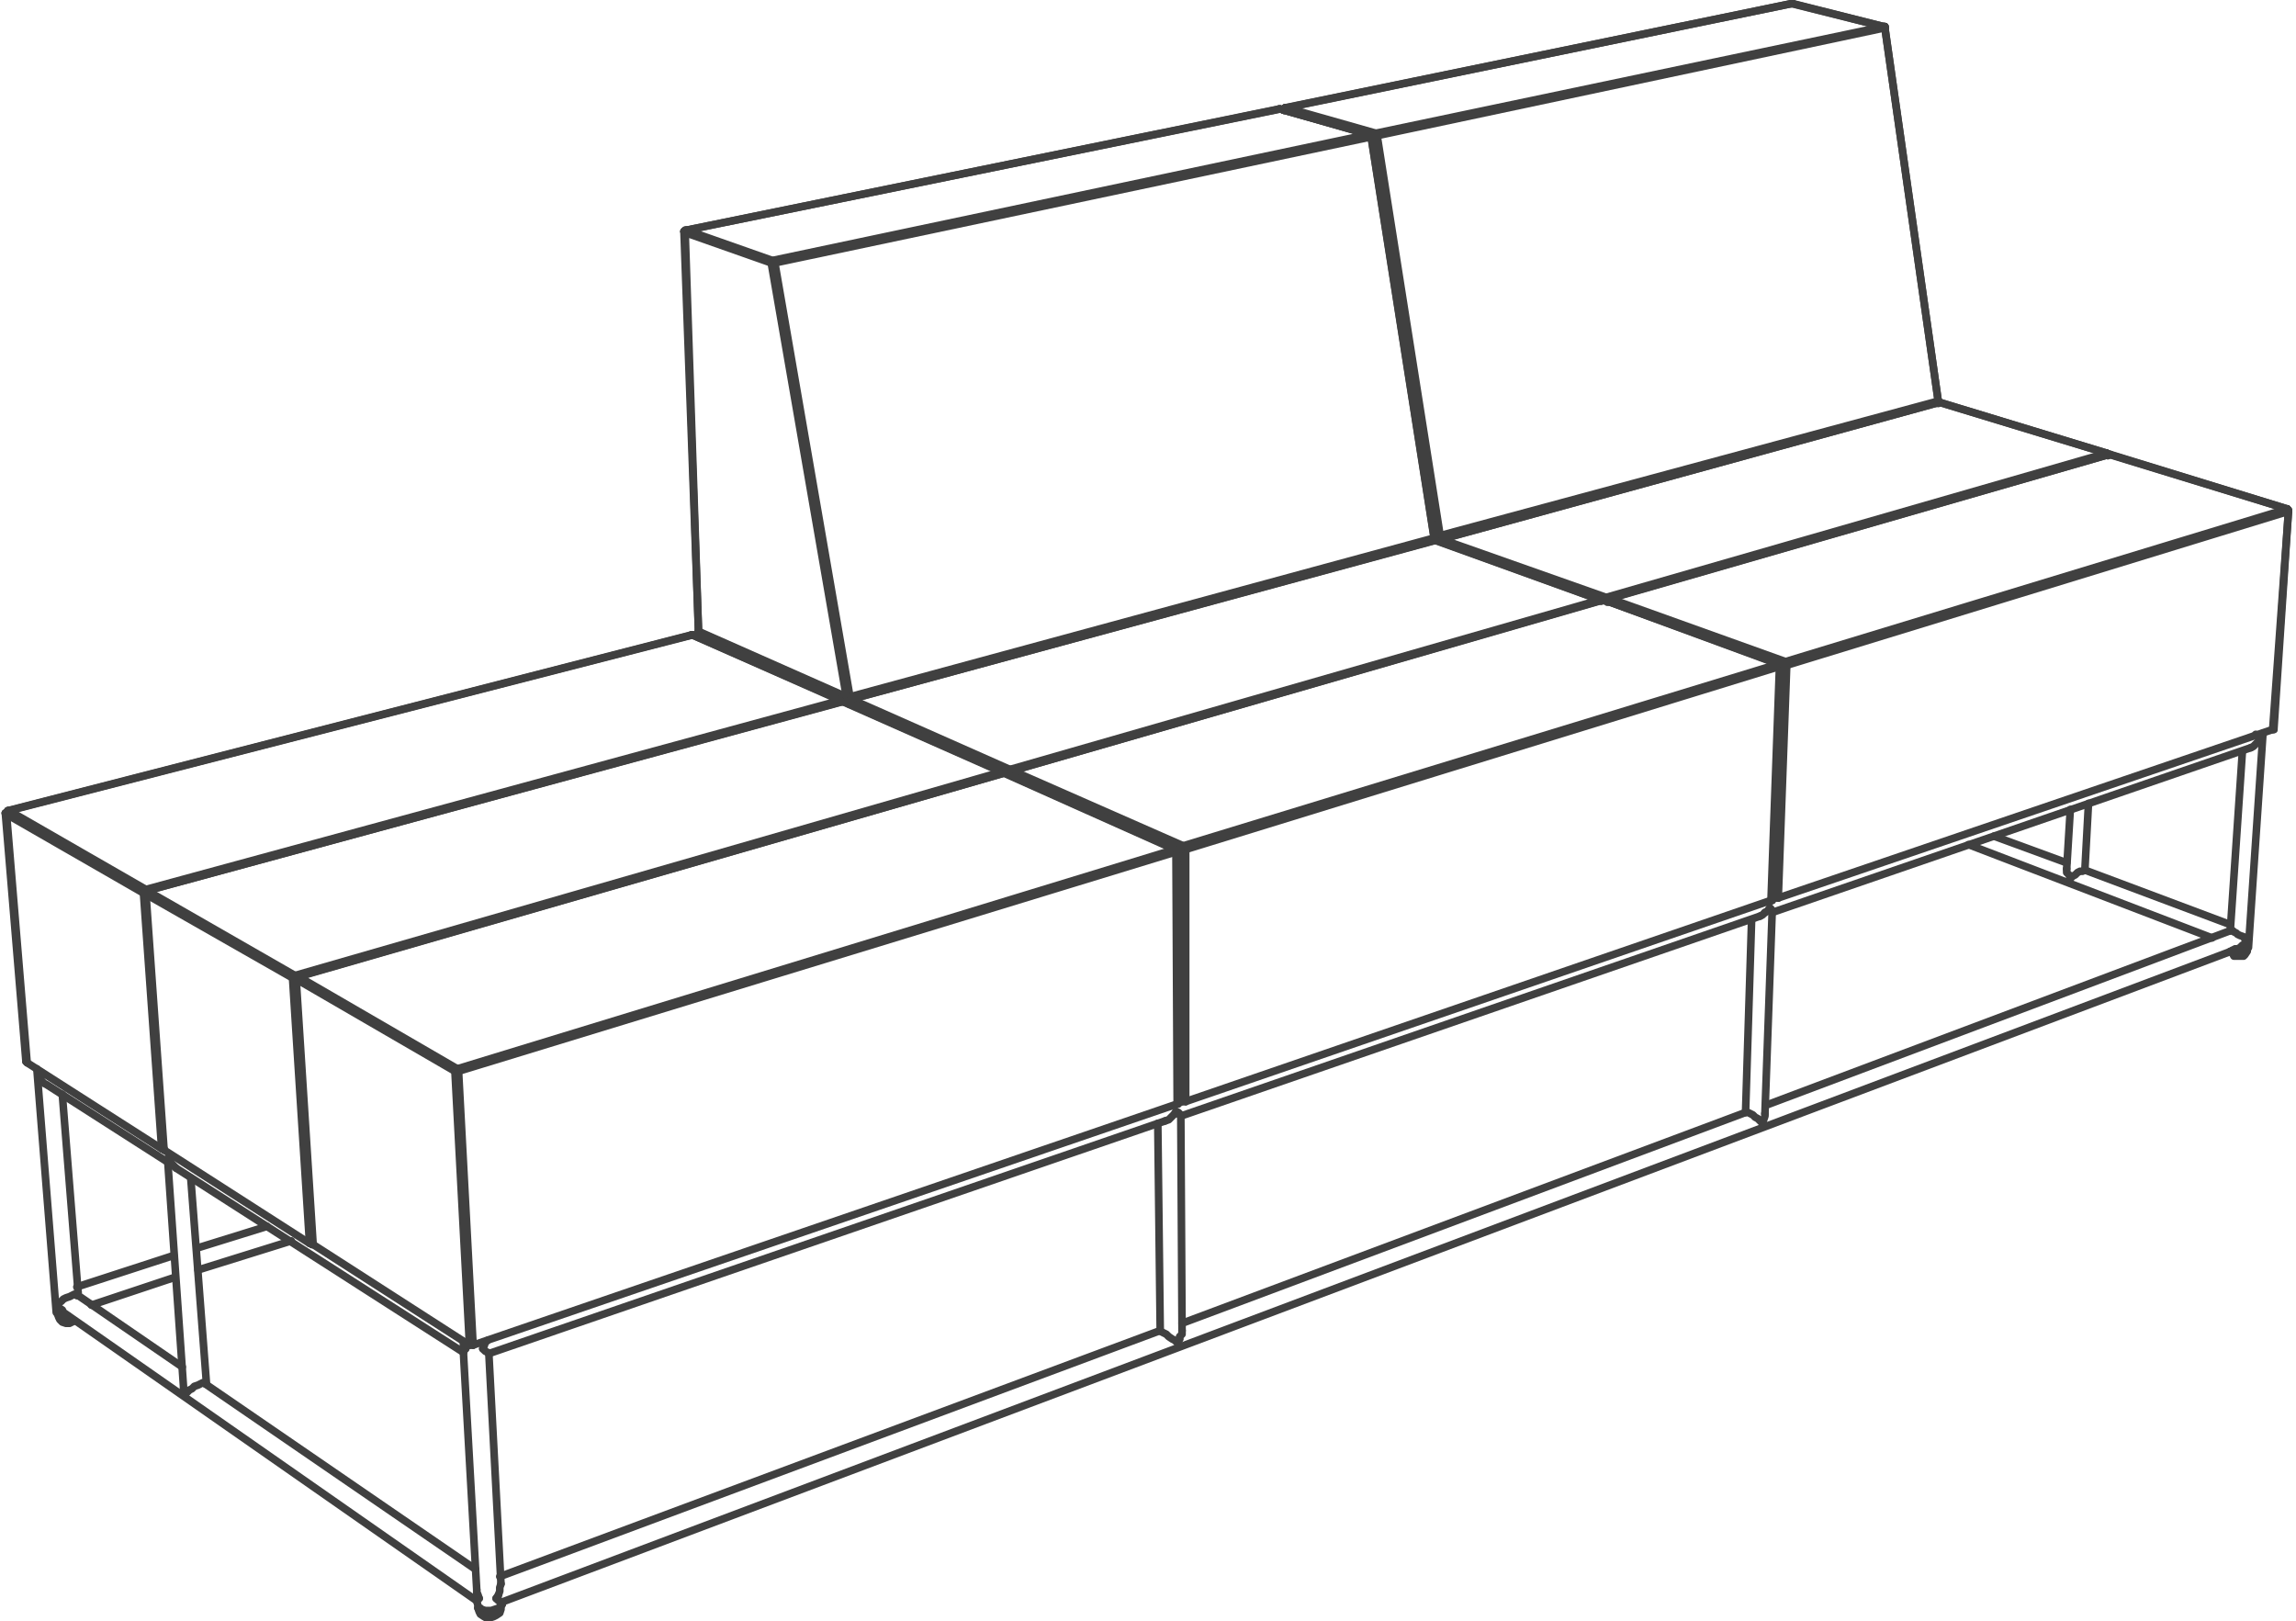 <svg xmlns="http://www.w3.org/2000/svg" xmlns:v="https://vecta.io/nano" width="211" height="149" fill="none" stroke="#404040" stroke-width=".7" stroke-linecap="round" stroke-linejoin="round" stroke-miterlimit="10"><path d="M205.405 87.195l.223.113m0 0h.334m0 0h.223m0 0l.222-.113m0 0h.112m0 0l.112-.11m1.336-19.712l-1.336 19.712m-.557-18.041l-1.114 16.482M5.168 120.605l.111.114m0 0l.113.109m0 0l.333.112m0 0h.223m0 0h.334m-.557-20.379l1.448 18.152M3.387 98.222l1.781 22.383m40.982 26.84l-.11.113"/><path d="M46.04 147.558l-.112.11m0 0l-.112.112m0 0l-.334.111m0 0l-.334.111m0 0h-.334m0 0h-.223m0 0l-.334-.111m0 0l-.111-.111m0 0l-.223-.112m0 0v-.11m0 0l-.111-.447m0-1.002l-1.225-21.828m3.563 23.164v-.223m-.11-1.669l-1.114-21.161M204.96 85.526h0m-21.716-8.688l6.682 2.451m1.671.669l13.363 5.01m-24.056-7.351l22.386 8.576M44.035 146.889l-.112-.334m0 0l-.111-.223"/><path d="M43.812 146.332v-.223m0 1.002l.111-.11m0 0v-.112m0 0h.112M7.061 119.047l-.111-.11m0 0h-.112m0 0l-.223.11m0 0l-.221.112m0 0l-.336.111m0 0l-.223.111m0 0l-.222.223m0 0l-.221.112m0 0l-.113.222m0 0l.113.224m0 0l.333.221m0 0l.11.222m37.977 26.506L5.835 120.605"/><path d="M43.7 144.217l-24.834-17.041m-2.116-1.559l-9.577-6.57"/><path d="M42.809 123.946l-.222-.333m0 0v-.334m0 1.002v-.222m0 0h.111m0 0l.111-.113M3.831 98.555l-.111.113m0 0l-.111.221m0 0l.111.222"/><path d="M3.72 99.111l.111.224m0 0l.223.223m0 0l.223.112m38.31 24.611l-26.394-16.927m-.779-.557L4.277 99.67m2.896 19.043v.111"/><path d="M7.173 118.824l-.112.223m0-.779l8.909-2.895m2.116-.669l6.459-2.005m-16.149 7.239l7.686-2.561m2.115-.669l8.576-2.674m178.855-26.839l.223-.11m0 0l.223-.223m0 0l.223-.11m0 0l.222-.336m0 0l-.222-.11m0 0l-.112-.224m0 0l-.334-.112m0 0l-.223-.11m0 0l-.11-.111m0 0l-.223-.112m0 0l-.112-.111m0 0h-.223M45.593 146.889l.223.222m0 0h.112m0 0l.112.111m0 0h.11m-.11-1.669l-.112.333m0 0v.334m0 0l-.112.335"/><path d="M45.816 146.555l-.223.334m160.035-59.694L46.15 147.222m158.81-61.696l-42.653 16.037m-1.893.668l-51.786 19.377m-2.005.668l-60.695 22.608m160.926-76.176l.222-.109m0 0l.224-.224m0 0l.221-.223m0 0l.223-.222m0 0l-.111-.112m0 0l-.112-.112m0 0l-.221-.223M44.369 123.946l.222.224m0 0l.223.111m0 0l.112.111"/><path d="M44.926 124.392h0m-.112-1.225l-.223.223m0 0l-.112.336m0 0l-.11.22"/><path d="M206.854 68.708l-43.991 15.146m-1.113.334l-53.234 18.376m-1.447.447l-62.143 21.381m-27.843 3.676l.111-.112m0 0l.223-.224m0 0l.223-.11m0 0l.223-.223m0 0l.334-.11m0 0l.222-.113m0 0l.224-.111m0 0h.111m0 0l.112.111m-2.005.223v.333m0 0l.222.336m-1.669-21.606v.112m0 0v.111m.779.669l-.223-.223m0 0l-.223-.223m0 0l-.112-.223m0 0l-.221-.223m1.447 20.937l-1.447-20.714m3.563 20.491l-1.447-18.933m89.093 14.033h0"/><path d="M106.623 122.276l.11.112m0 0l.224.112m0 0l.223.11m0 0l.223.223m0 0l.333.224m0 0l.223.11m0 0l.224.223m0 0l.222-.333"/><path d="M108.405 123.057v-.224m0 0l.223-.223m0 0v-.334m-.112-19.712l-.111-.11m0 0v-.112m0 0l-.112-.111m0 0l-.222-.112m0 0l-.112.223"/><path d="M107.959 102.342l-.333.333m0 0l-.223.223m0 0l-.334.113m-.446 19.265l-.223-19.043m2.228 19.043l-.112-19.712m51.898-.333h.11m0 0h.112m0 0l.222.111m0 0l.223.112m0 0l.224.221m0 0l.222.113m0 0l.223.223m0 0l.223.222m0 0l.111-.335m0 0l.111-.334m0 0v-.222m.668-18.598h0"/><path d="M162.863 83.744l-.11-.223m0 0l-.112-.112m0 0l-.224.335m0 0l-.222.11"/><path d="M162.195 83.854l-.222.224m0 0l-.223.11m-1.336 18.043l.557-17.708m1.224 17.819l.668-18.598m27.063-3.898v.335m0 0l.222.22m0 0l.111.336m0 0l.223-.222m0 0l.223-.114m0 0l.223-.22m0 0l.223-.113m0 0h.223m0 0l.223-.11"/><path d="M191.597 79.958h0m-1.671-.112l.333-5.456"/><path d="M191.597 79.958l.333-6.127M6.394 121.052h-.223m0 0h-.336m0 0h-.11m0 0l-.223-.112m0 0l-.11-.112m0 0l-.113-.109"/><path d="M5.279 120.719h0m1.559.666l-.223.112m0 0l-.221.111m0 0h-.336m0 0l-.333-.111m0 0l-.223-.223m0 0l-.11-.222m0 0l-.113-.333m201.24-33.524v.113m0 0l-.112.11m0 0h-.222m0 0h-.223"/><path d="M205.962 87.418h-.222m0 0h-.222m0 0l-.335-.11m1.336-.113h0"/><path d="M206.519 87.195v.223m0 0l-.222.334m0 0l-.112.112m0 0h-.334m0 0h-.223m0 0h-.333m0 0l-.112-.222m0 0l-.223-.224m-158.92 60.14l-.112.222m0 0l-.112.111m0 0l-.223.111m0 0l-.222.112m0 0h-.334m0 0h-.334m0 0h-.224m0 0l-.333-.112"/><path d="M44.146 148.002l-.111-.111m0 0l-.112-.111m2.117-.222v.333m0 0l-.112.334m0 0l-.335.222m0 0l-.222.113m0 0l-.334.111m0 0h-.334"/><path d="M44.703 148.671l-.224-.111m0 0l-.333-.223m0 0l-.111-.223m0 0l-.112-.334M178.12 36.857h0"/><path d="M178.12 36.857l-.11.113"/><path d="M178.12 36.857h0"/><path d="M178.12 36.857h0M132.349 49.22v.112"/><path d="M132.349 49.332h0m45.771-12.475L132.349 49.22m-.222.112h0"/><path d="M132.127 49.332h0m.222-.112l-.112.112"/><path d="M132.237 49.332h-.11"/><path d="M132.127 49.332h0"/><path d="M132.127 49.332l-.336-.112m46.329-12.363h0"/><path d="M178.12 36.857l-.11.113m-45.661 12.362L178.01 36.97m-45.661 12.362l-.112.11m0 0l-.11-.11m-.336 0h.336m.222-.112l-5.79-36.752m-.224 0h0"/><path d="M126.335 12.468h.111m0 0h.113"/><path d="M126.335 12.468l5.792 36.864m41.094-46.775l4.899 34.3m-51.561-24.389l46.662-9.911"/><path d="M173.221 2.557h0"/><path d="M173.221 2.557h0M164.645.329h0"/><path d="M164.645.329h.112m-46.775 9.801h0"/><path d="M117.982 10.13l.112-.112m0 0v-.111m0 0h.112"/><path d="M118.206 9.907h-.112m55.015-7.463h.112"/><path d="M173.221 2.444v.113m-.112-.113h0M164.645.329l8.464 2.115m-46.663 9.801h-.111m0 0v.113m0 0v.11m.224 0v-.223m0 0h-.113"/><path d="M173.109 2.444l-46.663 9.801m-8.464-2.115l8.353 2.338m.111-.223l-8.24-2.338m0 0L164.645.329"/><path d="M117.982 10.13h0m60.138 26.727l-4.899-34.3"/><path d="M164.645.329h.112m-46.775 9.801v-.112m0 0l.112-.111m55.015-7.463h.112"/><path d="M173.221 2.444v.113m-.112-.113L164.757.329m-46.663 9.578L164.645.329m-46.663 9.801h0m90.876 56.909h.111m-45.883 15.48h.111m0 0h.113m0 0h.11m46.886-35.528h0"/><path d="M210.306 46.991l-1.448 20.048m1.336-20.268h0"/><path d="M210.194 46.771h0"/><path d="M210.194 46.771l.112.11m0 0v.11M163.42 82.519l.779-21.383m0 0h-.11m0 0h-.112m0 0l-.112-.112m0 0l-.779 21.495"/><path d="M164.199 61.136v-.112m0 0l-.11-.112m0 0v-.11m0 0l-.112.11m0 0l-.112.112"/><path d="M163.865 61.024h0m45.104 6.015l1.337-20.048m-.112-.22l.112.11m0 0v.11m-1.448 20.048l-45.438 15.48m-.334 0h-.223m-31.072-32.964l.336.11m.11-.223l-.11.113"/><path d="M132.127 49.555v.11m32.072 11.471l46.107-14.145m-62.589 8.242l16.148 5.791m46.329-14.253l-46.105 14.031"/><path d="M132.127 49.665h0"/><path d="M132.127 49.665h.222m0-.11v-.113m0 0l-.112-.11m15.369 5.568l-.112.111"/><path d="M147.494 55.011h0"/><path d="M147.494 55.011v.112m0 0h.112m0 0h.111m0 0v-.112m0 0l-.111-.111m0 0l-15.146-5.345"/><path d="M132.46 49.555h0"/><path d="M132.46 49.555l-.111.11"/><path d="M132.349 49.665h0"/><path d="M132.349 49.665l15.145 5.458m-15.034-5.568h0"/><path d="M132.349 49.665h0m31.74 11.137l-16.149-5.791m0 0l-.111.112"/><path d="M147.829 55.123h0"/><path d="M147.829 55.123l-.112.11m.223-.222h-.111"/><path d="M147.717 55.233h0"/><path d="M147.717 55.233h0M178.01 36.97h.11m0 0v.11m.112-.11h0"/><path d="M178.232 36.97h0"/><path d="M178.232 36.97l15.369 4.676"/><path d="M193.601 41.646h0"/><path d="M193.601 41.646v.113m0 0l.111.11m.111-.11h.112"/><path d="M193.823 41.759h0"/><path d="M193.823 41.759l16.371 5.012m-77.845 2.894v-.11m0 0h.111m15.257 5.678v-.11m0 0l.112-.112M178.01 36.97h.11"/><path d="M178.12 36.97h0m.112 0h0"/><path d="M178.232 36.97l15.369 4.676m0 0l.111.113m0 0v.11m.111-.11h.112m0 0l16.259 5.012m-78.067 2.894h0m15.59 5.568v.111m-15.368-5.568v-.111m15.145 5.458v.11m.223.111v-.111m-15.368-5.568v.111m45.883-12.806L132.46 49.555"/><path d="M132.46 49.555l45.772-12.585M147.606 54.9l45.995-13.254M147.94 55.011l45.883-13.252"/><path d="M193.823 41.759l-45.994 13.252m-16.038-5.569v.113"/><path d="M131.791 49.555h-.11m.11-.223h0"/><path d="M131.791 49.332v.11m-53.679 14.59v.111"/><path d="M78.112 64.143h-.11m53.789-14.701l-53.679 14.59m-.333 0v.111m0 0h.111"/><path d="M78.112 64.032h-.11m0 0h-.112m0 0h-.111m-13.587-6.014v.11"/><path d="M64.192 58.128h.112m13.475 5.904l-13.587-6.014m0 0h0m67.599-8.686v.223m0 0h-.11M78.002 64.143l53.679-14.588M78.002 64.143h-.112"/><path d="M77.89 64.143h0"/><path d="M64.304 58.128l13.586 6.015m-13.586-6.015l-.112-.11m0 0h0m13.92 6.014l-6.904-39.871"/><path d="M70.875 24.161h0"/><path d="M70.875 24.161h.111m0 0h.222"/><path d="M70.875 24.161l6.904 39.871m48.222-51.453l5.79 36.863M71.208 24.161l54.793-11.582m0 0v-.111"/><path d="M126.001 12.468h0m-8.464-2.45h.111m0 0h0M62.856 21.267l.111.11"/><path d="M62.967 21.377v-.11m0 0v-.113m0 0h.112"/><path d="M63.079 21.154h0m62.699-8.796l.223.11"/><path d="M126.001 12.468v.111m-.111-.221h-.112m-8.13-2.34l8.13 2.34m-54.792 11.58h-.111m0 0v.113m0 0v.11m.333 0l-.111-.223m0 0h-.111"/><path d="M125.778 12.358l-54.792 11.58m-8.019-2.561l7.908 2.784m.111-.223l-7.907-2.784m0 0l54.569-11.136m-53.456 48l-1.225-36.641m68.824 27.955l-5.79-36.864m-8.464-2.45h.111M62.856 21.267l.111-.113m0 0h.112m62.811-8.796l.111.11"/><path d="M126.001 12.468h0m-.111-.11l-8.242-2.34M63.079 21.154l54.458-11.136M62.856 21.267l1.336 36.751m98.561 24.724h.11"/><path d="M162.863 82.742h0m-54.235 18.487h.11m0 0h.113m0 0h.111m-44.77-42.655v-.222"/><path d="M64.192 58.352h0"/><path d="M64.192 58.352v-.111m0 0l.112-.113m99.339 3.12h0"/><path d="M163.643 61.248h-.111m0 0l-.779 21.494m.779-21.718h-.112"/><path d="M163.42 61.024h.112m0 0v.112m0 0v.112m-54.57 39.981V78.063m0 0h-.224m0 0h-.11"/><path d="M108.628 78.063h0"/><path d="M108.628 78.063v23.166m.334-23.166l-.111-.222"/><path d="M108.851 77.841h0"/><path d="M108.851 77.841l-.113-.111m0 0l-.11.111"/><path d="M108.628 77.841h0"/><path d="M108.628 77.841v.222M64.192 58.574v-.222m0 0v-.111m0 0l.112-.113m98.559 24.614l.78-21.494m-.111-.224v.112"/><path d="M163.532 61.136l.111.112m-.89 21.494l-53.791 18.487m-.334 0l-.335-.223M64.192 58.352l13.698 6.013m.112-.222l-.112.112m0 0v.11m31.072 13.698l54.57-16.815m-70.607 9.799l15.703 7.016"/><path d="M163.42 61.024L108.738 77.73M77.89 64.365h0"/><path d="M77.89 64.365h.112m.11 0l-.11-.222"/><path d="M78.002 64.143h0m14.811 6.571h-.111m0 0v.111m0 0v.112"/><path d="M92.702 70.937v.11m0 0h.223m0-.222v-.111m0 0h-.112m0 0l-14.588-6.459m0 0v.11m0 0h-.113m0 0v.114"/><path d="M78.112 64.479l14.59 6.458m-14.477-6.682h0m-.223.224h.11m30.626 13.251l-15.702-6.905"/><path d="M93.036 70.825h0"/><path d="M93.036 70.825l-.111.222"/><path d="M92.925 71.047h0m.111-.222h0"/><path d="M92.925 71.047h0m38.756-21.492h0"/><path d="M131.681 49.555v.11m0 0h.11m.112 0h.112m-.224 0h.112"/><path d="M131.903 49.665l15.147 5.458"/><path d="M147.05 55.123h0"/><path d="M147.05 55.123h0"/><path d="M147.05 55.123l.11.11m.224-.11h0"/><path d="M147.272 55.123h.112m0 0l16.036 5.901m-85.418 3.455l.11-.114m0 0l.113-.11m14.7 6.792v-.11m0 0l.111-.112m38.645-21.27h0"/><path d="M131.681 49.555h.11m0 0v.11m0 0h.224m0 0l15.035 5.458m0 0h.11m0 0v.11m.112-.11h.112m0 0l16.148 5.901M77.89 64.588v-.223m15.035 6.682v.224m-14.813-6.572v-.22m14.59 6.458v.222"/><path d="M92.925 71.271v-.224m-14.923-6.568v.22m53.901-15.034l-53.678 14.59"/><path d="M78.225 64.255l53.566-14.59M92.813 70.714l54.237-15.591M93.036 70.825l54.348-15.702"/><path d="M147.272 55.123L93.036 70.825M63.525 58.352h.11"/><path d="M63.635 58.352h0M.826 74.5H.713m107.47 26.952h.11m0 0v-.112m-65.149 22.273h.111m0 0h.112m0 0h.111M2.384 97.553l.111.112m0 0L.603 74.834m0 0l-.113-.111"/><path d="M.603 74.834v-.111m0 0l.11-.111m0 0l.113-.112m107.357 3.676h0"/><path d="M108.183 78.176l-.112.111m0 0l.112 23.165m-.112-23.389h-.112"/><path d="M107.959 78.063h0"/><path d="M107.959 78.063l.112.113m0 0v.111m-64.593 45.326l-1.336-25.169m0 0l-.112.111m0 0h-.112m0 0l-.111-.111"/><path d="M41.807 98.444l1.337 25.169m-1.002-25.169v-.112m0 0v-.11m0 0h-.112"/><path d="M42.03 98.222h-.112m0 0l-.111.11m0 0v.112m21.718-40.092h.11M2.384 97.553L.49 74.723"/><path d="M.49 74.723h.113m0 0l.11-.111m0 0V74.5m107.58 26.84l-.11-23.164m-.112-.113h0"/><path d="M108.071 78.063l.112.113M.826 74.5l62.809-16.148M.603 74.834l12.583 7.239m.223-.334l-.223.111"/><path d="M13.186 81.85h0"/><path d="M13.186 81.85v.223m.223-.334L.826 74.5m41.316 23.944l65.929-20.157M27.218 89.98l14.589 8.464"/><path d="M107.959 78.063L42.03 98.222M13.186 82.073h0"/><path d="M13.186 82.073h.223m0-.223h0"/><path d="M13.409 81.85v-.111m13.697 7.907h-.111m0 0l-.111.111m0 0v.112"/><path d="M26.884 89.869l.111.111m0 0h.111m.112-.111v-.223m0 0h-.112m0 0L13.521 81.85m0 0v.112m0 0l-.112.111m0 0v.111"/><path d="M13.409 82.184l13.475 7.685M13.521 81.85h0"/><path d="M13.409 82.073v.111M42.03 98.222l-14.589-8.465m0 0l-.223.112m0 0v.111"/><path d="M27.218 89.98h0m.223-.223h-.111"/><path d="M27.106 89.98h.112m36.417-31.628l13.588 6.013m0 0h.11"/><path d="M77.223 64.365h0"/><path d="M77.223 64.365l.11.114m.113 0h.11"/><path d="M77.333 64.479h.113m0 0l14.588 6.458m0 0h.112m-.112 0v.11m0 0h.112m.11 0h.112"/><path d="M92.256 71.047h0"/><path d="M92.256 71.047l15.703 7.016M.713 74.5l62.812-16.148M13.409 82.073h0"/><path d="M13.409 82.073v-.223m0 0h.112m13.585 8.13l.112-.111m0 0l.112-.112m36.305-31.405l13.698 6.013"/><path d="M77.333 64.365h0"/><path d="M77.333 64.365v.114m0 0h.223"/><path d="M77.556 64.479h0"/><path d="M77.556 64.479l14.59 6.458m0 0l.11.11"/><path d="M92.256 71.047h0"/><path d="M92.256 71.047h.112"/><path d="M92.368 71.047h0"/><path d="M92.368 71.047l15.703 7.016m.112 23.389l-64.705 22.161m-.334 0l-14.367-9.243m-.334-.112l-13.363-8.575m-.223-.111L2.495 97.665m26.282 16.705h-.11m0-.112h-.112m0 0h-.112"/><path d="M15.08 105.683h0m0-.111h-.113m0 0h-.11m0 0l-1.671-23.499"/><path d="M27.218 89.98l1.559 24.39m-13.697-8.687l-1.671-23.499m13.475 7.685l1.559 24.389m.224.112l-1.561-24.39m-13.697-7.907l1.671 23.61m62.143-41.318L13.409 81.739m64.037-17.26L13.521 81.85"/><path d="M13.521 81.85l63.812-17.371M27.106 89.646l64.928-18.709m-64.593 18.82l64.815-18.71"/><path d="M92.256 71.047L27.33 89.757"/></svg>